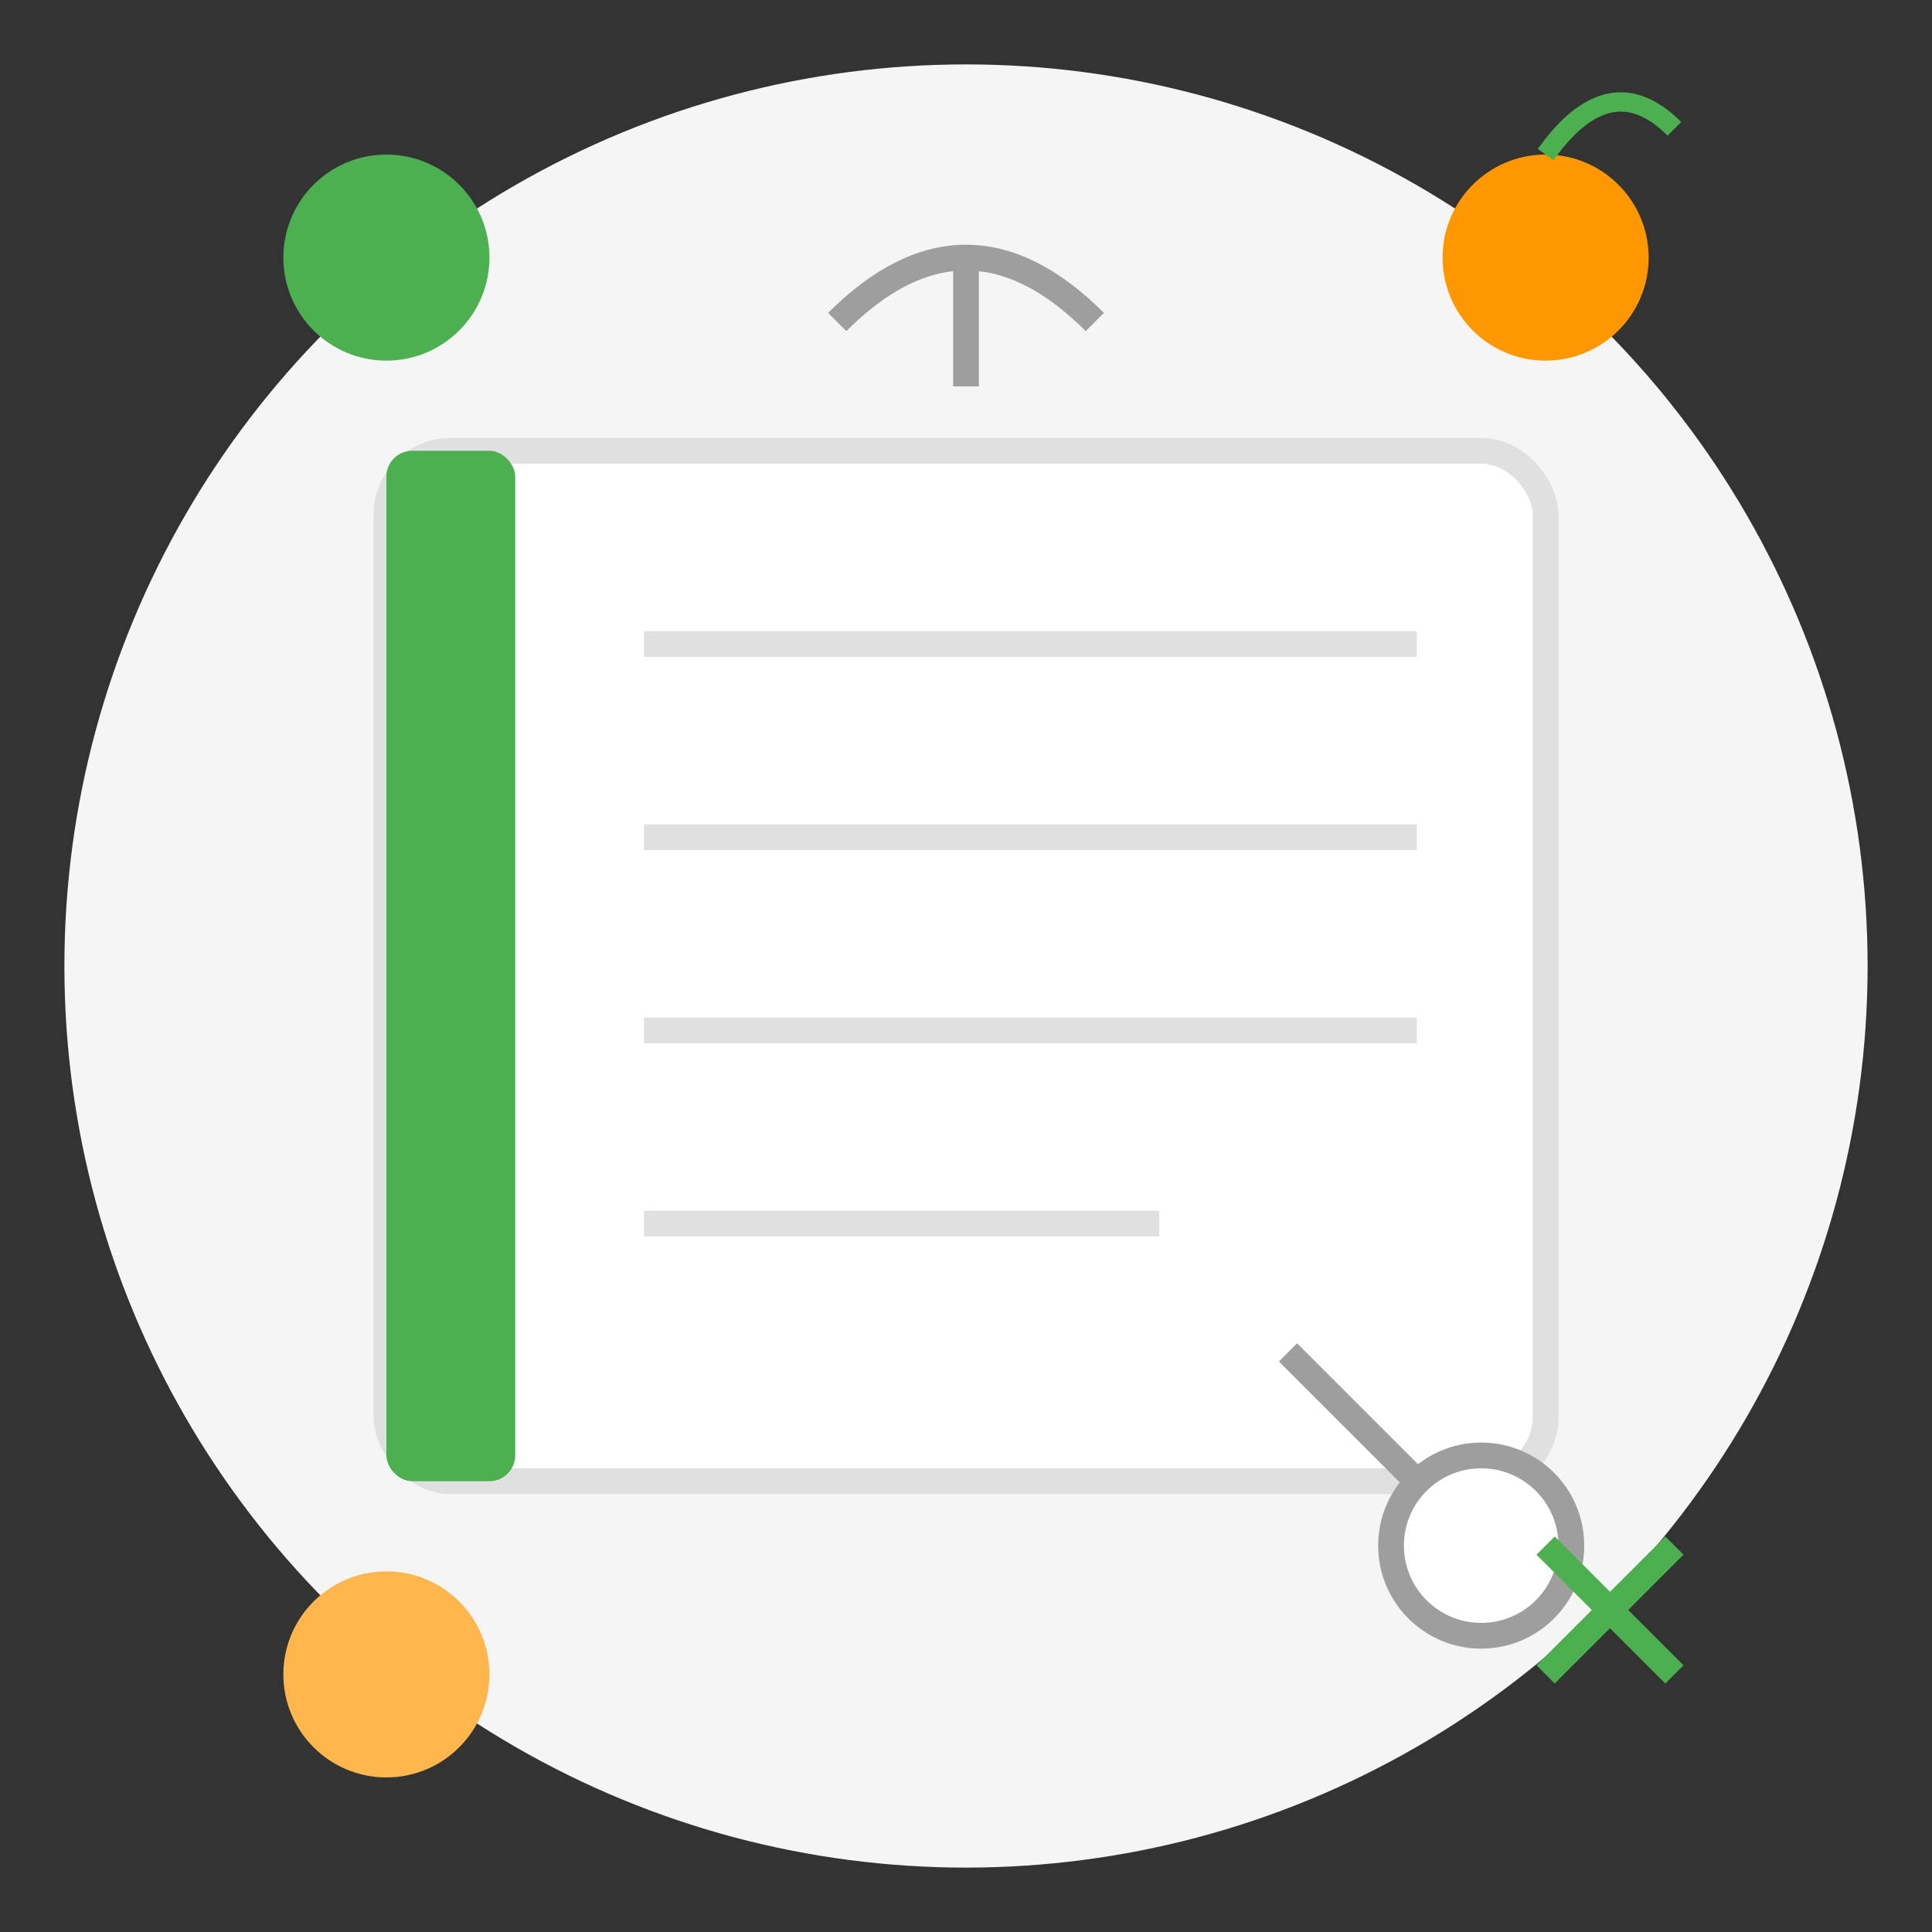 <svg xmlns="http://www.w3.org/2000/svg" width="150" height="150" viewBox="0 0 150 150">
  <rect x="0" y="0" width="150" height="150" fill="#333333" stroke="none"/>
  <style>
    .primary { fill: #4caf50; }
    .secondary { fill: #ff9800; }
    .bg-light { fill: #f5f5f5; }
    .text-color { fill: #333333; }
  </style>
  
  <!-- Background circle -->
  <circle cx="75" cy="75" r="70" class="bg-light" />
  
  <!-- Recipe book -->
  <rect x="30" y="35" width="90" height="80" rx="5" ry="5" fill="white" stroke="#e0e0e0" stroke-width="2" />
  <rect x="30" y="35" width="10" height="80" rx="2" ry="2" class="primary" />
  
  <!-- Recipe lines -->
  <line x1="50" y1="50" x2="110" y2="50" stroke="#e0e0e0" stroke-width="2" />
  <line x1="50" y1="65" x2="110" y2="65" stroke="#e0e0e0" stroke-width="2" />
  <line x1="50" y1="80" x2="110" y2="80" stroke="#e0e0e0" stroke-width="2" />
  <line x1="50" y1="95" x2="90" y2="95" stroke="#e0e0e0" stroke-width="2" />
  
  <!-- Fork and spoon -->
  <path d="M75 20 L75 30" stroke="#9e9e9e" stroke-width="2" />
  <path d="M65 25 Q75 15 85 25" stroke="#9e9e9e" stroke-width="2" fill="none" />
  
  <path d="M100 105 L110 115" stroke="#9e9e9e" stroke-width="2" />
  <circle cx="115" cy="120" r="7" fill="white" stroke="#9e9e9e" stroke-width="2" />
  
  <!-- Food icons -->
  <!-- Vegetable -->
  <circle cx="30" cy="20" r="8" class="primary" />
  
  <!-- Fruit -->
  <circle cx="120" cy="20" r="8" class="secondary" />
  <path d="M120 12 Q125 5 130 10" stroke="#4caf50" stroke-width="1.5" fill="none" />
  
  <!-- Grain -->
  <circle cx="30" cy="130" r="8" fill="#ffb74d" />
  
  <!-- Decorative elements -->
  <line x1="120" y1="130" x2="130" y2="120" stroke="#4caf50" stroke-width="2" />
  <line x1="120" y1="120" x2="130" y2="130" stroke="#4caf50" stroke-width="2" />
</svg>
